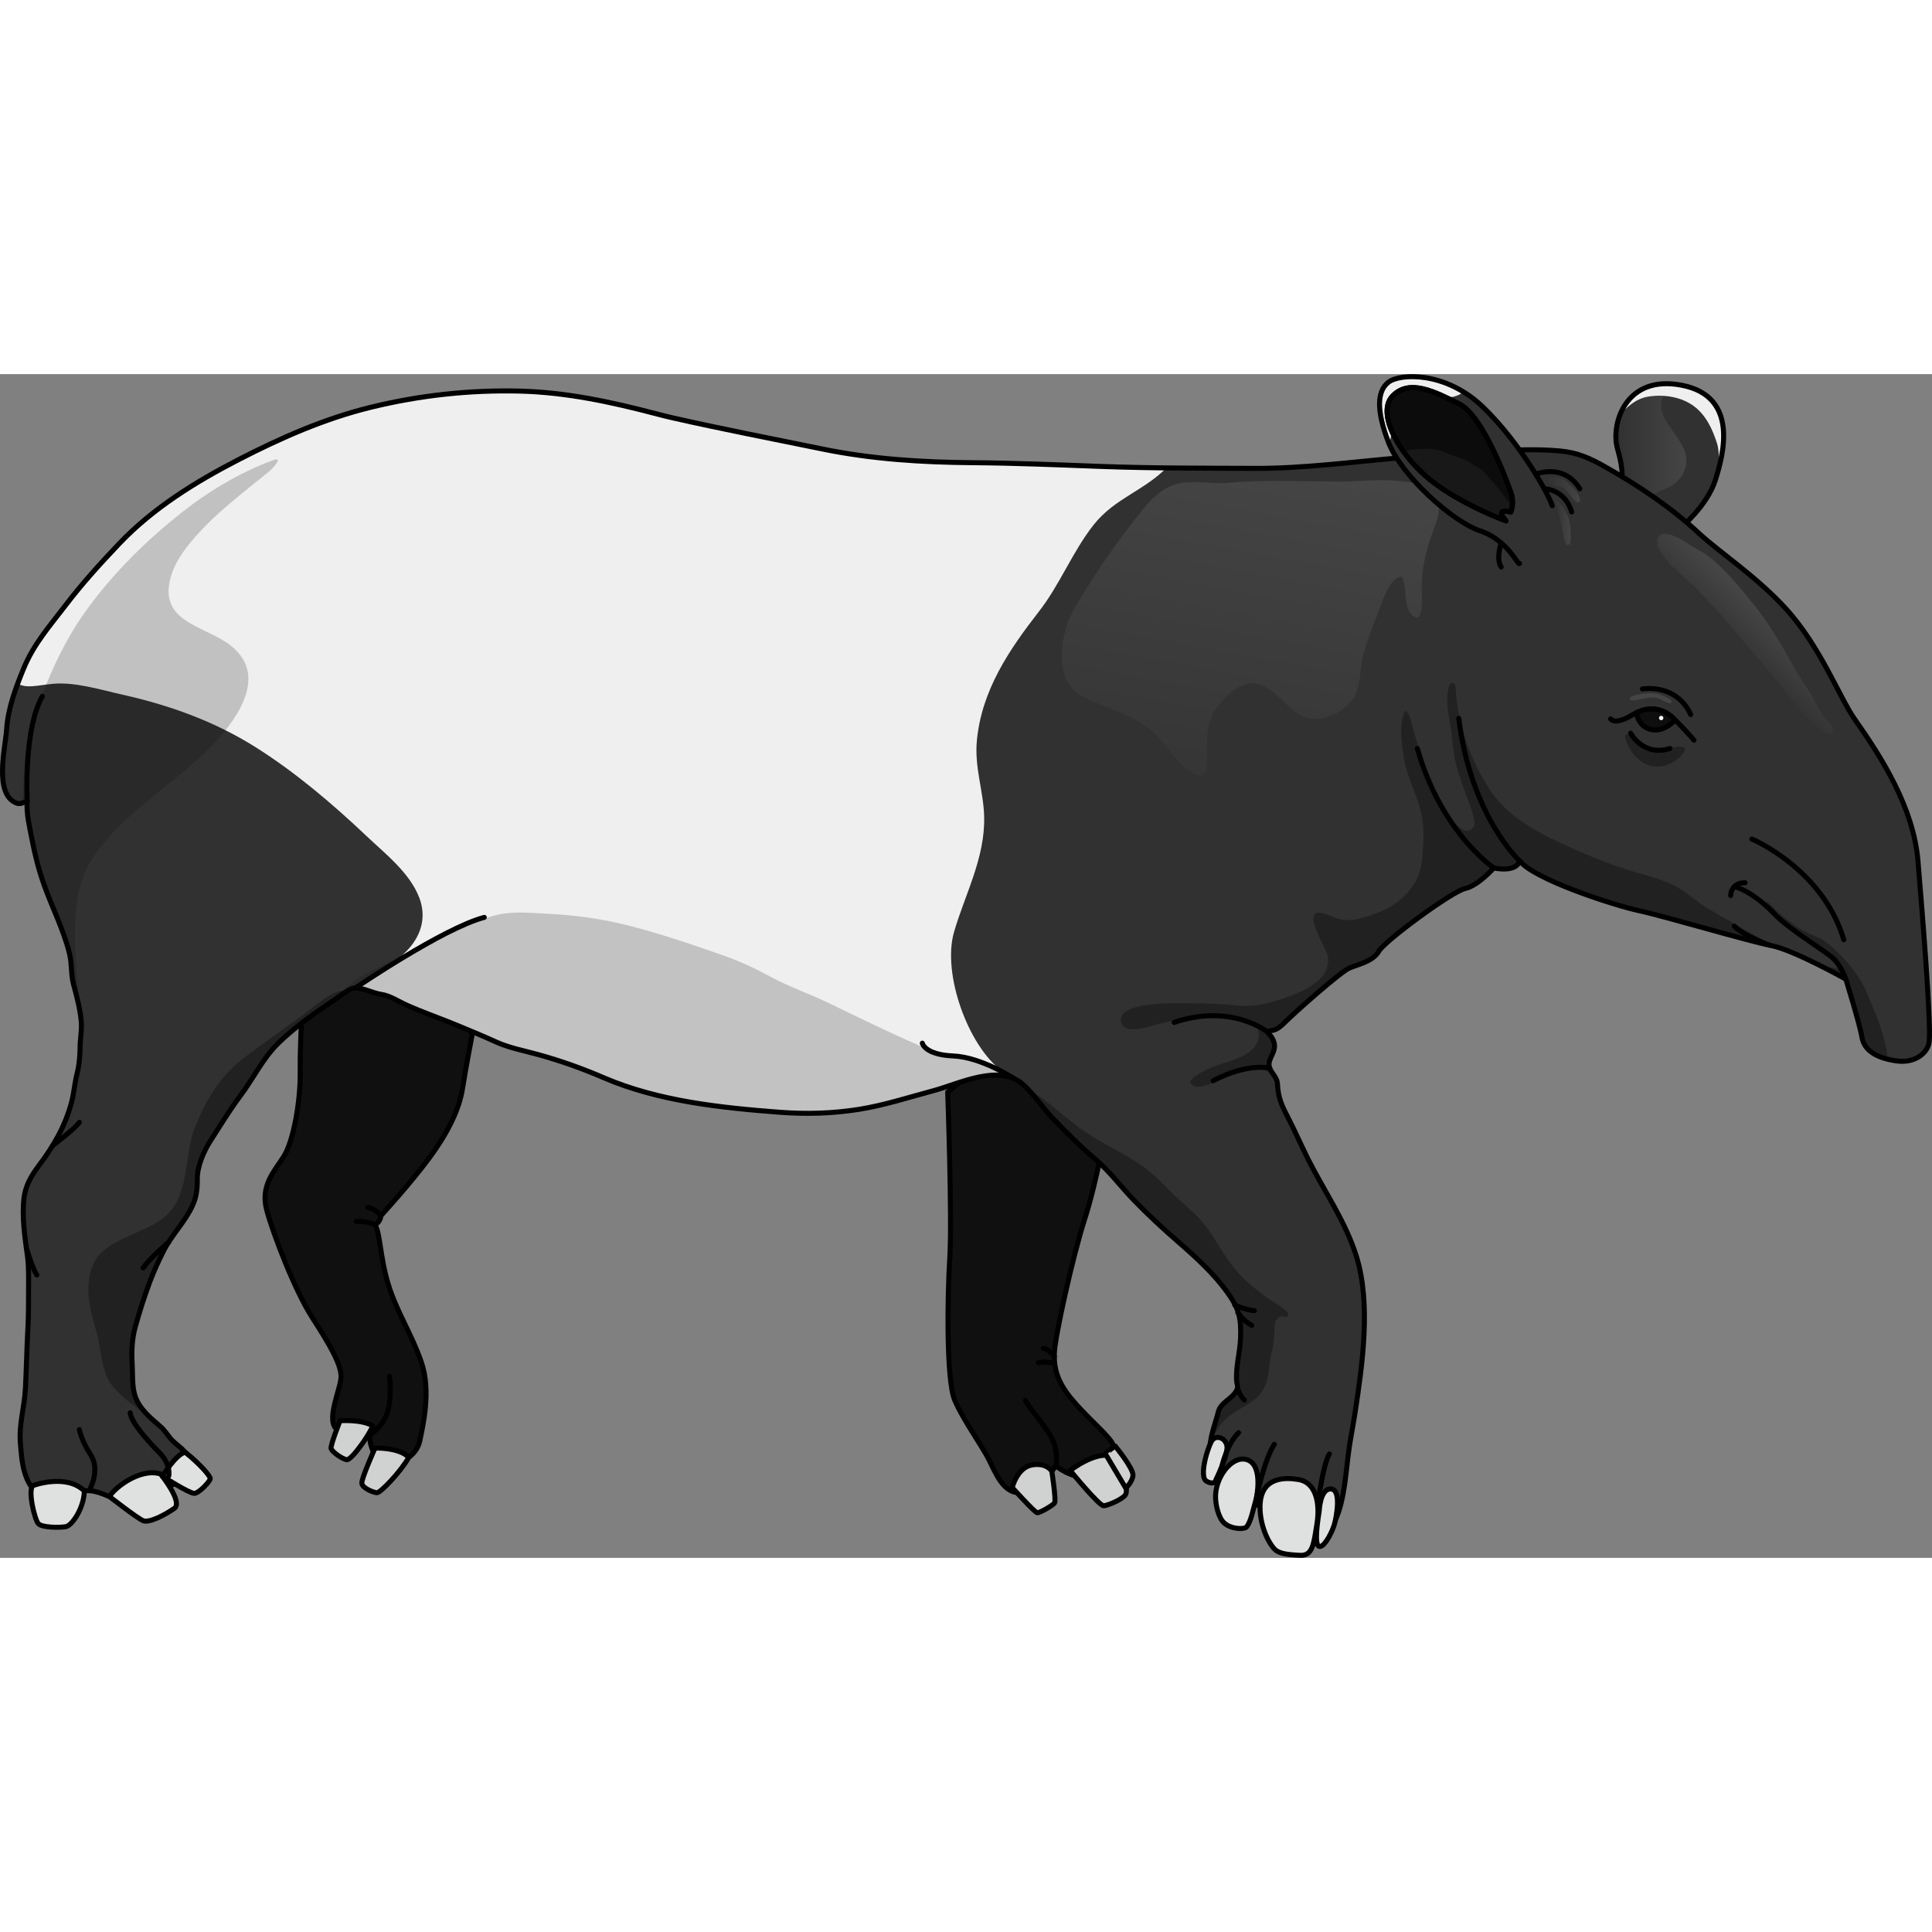 <?xml version="1.0" encoding="utf-8"?>
<!-- Created by: Science Figures, www.sciencefigures.org, Generator: Science Figures Editor -->
<!DOCTYPE svg PUBLIC "-//W3C//DTD SVG 1.1//EN" "http://www.w3.org/Graphics/SVG/1.1/DTD/svg11.dtd">
<svg version="1.1" id="Layer_1" xmlns="http://www.w3.org/2000/svg" xmlns:xlink="http://www.w3.org/1999/xlink" 
	 width="800px" height="800px" viewBox="0 0 385.002 235.891" enable-background="new 0 0 385.002 235.891"
	 xml:space="preserve">
<rect x="0" y="0" width="385.002" height="235.891" fill="#808080" stroke="none"/>
<g>
	<path fill="#313131" d="M323.151,21.134c0,0,0.548-1.533-0.827-6.283s1.5-14.875,12.875-12.625s8.25,13.816,6.625,18.908
		s-6.875,9.467-6.875,9.467"/>
	<linearGradient id="SVGID_1_" gradientUnits="userSpaceOnUse" x1="322.007" y1="13.39" x2="336.05" y2="13.39">
		<stop  offset="0" style="stop-color:#313131"/>
		<stop  offset="1" style="stop-color:#454545"/>
	</linearGradient>
	<path fill="url(#SVGID_1_)" d="M332.53,3.067c0.318-0.314,0.838-0.66,1.368-1.045c-10.289-1.25-12.896,8.265-11.574,12.828
		c1.375,4.75,0.827,6.283,0.827,6.283l4.656,3.736c1.409-1.088,3.439-1.62,4.996-2.466c2.06-1.12,3.36-3.181,3.238-5.573
		C335.8,12.077,327.709,7.821,332.53,3.067z"/>
	<path fill="#EFEFEF" d="M335.199,2.226c-6.985-1.382-10.761,1.904-12.319,5.745c0.588-0.63,1.218-1.199,1.712-1.612
		c1.233-1.033,2.559-1.718,4.149-1.931c2.981-0.399,6.302,0.12,8.755,1.911c2.449,1.788,3.768,4.634,4.67,7.47
		c0.396,1.24,0.29,2.688,0.613,3.93C344.109,12.076,344.468,4.059,335.199,2.226z"/>
	<path fill="none" stroke="#000000" stroke-linecap="round" stroke-linejoin="round" stroke-miterlimit="10" d="M323.151,21.134
		c0,0,0.548-1.533-0.827-6.283s1.5-14.875,12.875-12.625s8.25,13.816,6.625,18.908s-6.875,9.467-6.875,9.467"/>
	<path fill="#101010" d="M60.664,118.171c0,0-0.941,14.553-0.844,20.692c0.099,6.14-1.39,14.046-3.246,16.995
		s-4.753,5.824-3.417,10.756s5.644,16.1,9.102,21.447c3.458,5.349,5.735,9.288,5.706,11.733s-3.323,9.022-0.604,10.669
		c2.719,1.646,6.236,0.966,6.236,0.966s0.167,4.575,3.019,5.366c2.852,0.793,6.37-1.025,7.044-4.244
		c0.674-3.221,2.246-9.977,0.32-15.611c-1.927-5.636-4.919-10.037-6.603-15.547s-1.566-10.217-2.695-11.966
		c1.091-0.269,1.231-1.734,1.231-1.734s5.785-6.28,9.662-11.54c3.877-5.262,5.985-9.834,6.621-13.936
		c0.636-4.101,1.911-10.64,1.911-10.64S74.179,110.558,60.664,118.171z"/>
	<path fill="none" stroke="#000000" stroke-linecap="round" stroke-linejoin="round" stroke-miterlimit="10" d="M60.664,118.171
		c0,0-0.941,14.553-0.844,20.692c0.099,6.14-1.39,14.046-3.246,16.995s-4.753,5.824-3.417,10.756s5.644,16.1,9.102,21.447
		c3.458,5.349,5.735,9.288,5.706,11.733s-3.323,9.022-0.604,10.669c2.719,1.646,6.236,0.966,6.236,0.966s0.167,4.575,3.019,5.366
		c2.852,0.793,6.37-1.025,7.044-4.244c0.674-3.221,2.246-9.977,0.32-15.611c-1.927-5.636-4.919-10.037-6.603-15.547
		s-1.566-10.217-2.695-11.966c1.091-0.269,1.231-1.734,1.231-1.734s5.785-6.28,9.662-11.54c3.877-5.262,5.985-9.834,6.621-13.936
		c0.636-4.101,1.911-10.64,1.911-10.64S74.179,110.558,60.664,118.171z"/>
	<path fill="#D0D1D1" stroke="#000000" stroke-linecap="round" stroke-linejoin="round" stroke-miterlimit="10" d="M67.761,208.561
		c0,0,4.212-0.323,6.523,1.011c-0.687,1.858-4.247,6.845-5.158,6.755c-0.91-0.09-2.99-1.594-3.147-2.235
		C65.821,213.451,67.761,208.561,67.761,208.561z"/>
	<path fill="#D0D1D1" stroke="#000000" stroke-linecap="round" stroke-linejoin="round" stroke-miterlimit="10" d="M74.728,214.009
		c0,0,4.765-0.176,6.733,1.845c-1.611,2.905-5.647,7.059-6.315,7.058c-0.667,0-2.99-0.926-3.044-1.91
		C72.049,220.017,74.728,214.009,74.728,214.009z"/>
	<path fill="none" stroke="#000000" stroke-linecap="round" stroke-linejoin="round" stroke-miterlimit="10" d="M74.683,169.428
		c0,0-1.837-0.696-3.676-0.569"/>
	<path fill="none" stroke="#000000" stroke-linecap="round" stroke-linejoin="round" stroke-miterlimit="10" d="M75.914,167.694
		c0,0-1.008-1.332-2.591-1.64"/>
	<path fill="none" stroke="#000000" stroke-linecap="round" stroke-linejoin="round" stroke-miterlimit="10" d="M73.598,211.43
		c0,0,2.801-1.546,3.688-4.823s0.312-6.908,0.312-6.908"/>
	<path fill="#101010" d="M188.852,143.056c0,0,0.914,25.402,0.413,33.158c-0.502,7.756-0.679,24.306,0.978,28.229
		c1.657,3.924,5.46,9.129,6.826,11.873c1.365,2.744,2.928,6.891,6.389,6.568c3.462-0.322,6.961-5.325,6.961-5.325
		s2.984,2.536,6.338,2.221c3.354-0.315,6.115-4.947,4.796-6.933c-1.319-1.986-5.219-5.227-8.04-8.643
		c-2.822-3.418-3.531-6.094-3.399-9.257c0.131-3.163,3.613-19.044,6.079-26.703c2.465-7.659,4.207-18.212,4.207-18.212
		l-7.663-13.127l-14.97-1.035L188.852,143.056z"/>
	<path fill="none" stroke="#000000" stroke-linecap="round" stroke-linejoin="round" stroke-miterlimit="10" d="M188.852,143.056
		c0,0,0.914,25.402,0.413,33.158c-0.502,7.756-0.679,24.306,0.978,28.229c1.657,3.924,5.46,9.129,6.826,11.873
		c1.365,2.744,2.928,6.891,6.389,6.568c3.462-0.322,6.961-5.325,6.961-5.325s2.984,2.536,6.338,2.221
		c3.354-0.315,6.115-4.947,4.796-6.933c-1.319-1.986-5.219-5.227-8.04-8.643c-2.822-3.418-3.531-6.094-3.399-9.257
		c0.131-3.163,3.613-19.044,6.079-26.703c2.465-7.659,4.207-18.212,4.207-18.212l-7.663-13.127l-14.97-1.035L188.852,143.056z"/>
	<path fill="#D0D1D1" stroke="#000000" stroke-linecap="round" stroke-linejoin="round" stroke-miterlimit="10" d="M201.711,221.876
		c0,0,0.986-3.982,3.923-4.498c2.938-0.518,3.963,1.235,3.963,1.235s0.913,5.878,0.551,6.349s-2.962,2.01-3.475,1.93
		C206.16,226.811,201.711,221.876,201.711,221.876z"/>
	<path fill="#D0D1D1" stroke="#000000" stroke-linecap="round" stroke-linejoin="round" stroke-miterlimit="10" d="M213.263,218.476
		c0,0,4.851-3.84,8.33-2.9c2.313,2.916,3.339,6.829,2.668,7.767c-0.67,0.938-3.4,2.058-4.29,2.169S213.263,218.476,213.263,218.476z
		"/>
	<path fill="#D0D1D1" stroke="#000000" stroke-linecap="round" stroke-linejoin="round" stroke-miterlimit="10" d="M222.218,213.607
		c0,0,3.723,4.516,3.556,5.879c-0.166,1.363-1.435,2.506-1.435,2.506l-4.095-6.887C220.244,215.105,221.199,214.358,222.218,213.607
		z"/>
	<path fill="none" stroke="#000000" stroke-linecap="round" stroke-linejoin="round" stroke-miterlimit="10" d="M210.418,217.559
		c0,0,0.636-2.88-0.938-5.72s-4.632-6.045-5.13-7.312"/>
	<path fill="none" stroke="#000000" stroke-linecap="round" stroke-linejoin="round" stroke-miterlimit="10" d="M210.185,197.189
		c0,0-1.823-0.574-3.286-0.18"/>
	<path fill="none" stroke="#000000" stroke-linecap="round" stroke-linejoin="round" stroke-miterlimit="10" d="M210.099,195.793
		c0,0-1.161-1.618-2.192-1.63"/>
	<path fill="#313131" d="M338.62,31.77c3.894,3.625,11.369,8.525,17.23,14.941c6.953,7.611,10.713,17.738,13.739,22.039
		c5.577,7.926,11.744,17.76,12.624,28.328s2.636,32.045,2.228,35.957c-0.212,2.034-2.631,4.403-6.594,3.816
		s-6.368-2.091-6.809-4.732s-3.208-11.55-3.208-11.55s-10.367-5.824-14.917-6.705s-21.482-5.917-26.325-6.944
		s-21.135-6.312-23.776-9.98c-0.587,2.495-5.137,1.468-5.137,1.468s-3.086,3.523-5.728,4.11s-15.998,10.421-17.172,12.476
		s-4.108,2.607-5.87,3.359c-1.762,0.75-10.862,8.824-12.771,10.732c-0.665,0.665-1.465,1.44-2.406,1.664
		c-0.245,0.059-0.991,0.094-1.045,0.415c-0.025,0.153,0.455,0.599,0.54,0.711c0.448,0.595,0.728,1.217,0.76,1.966
		c0.062,1.434-1.309,2.715-1.071,4.038c0.24,1.339,1.58,2.062,1.656,3.598c0.133,2.659,0.814,4.188,2.017,6.501
		c1.452,2.795,2.691,5.693,4.109,8.509c3.238,6.429,7.463,12.414,9.609,19.335c2.919,9.411,1.215,21.4-0.255,31.039
		c-0.445,2.926-1.061,5.803-1.409,8.739c-0.387,3.261-0.666,6.64-1.496,9.822c-0.438,1.68-1.33,4.183-2.712,5.331
		c-1.566,1.303-4.497,1.117-6.327,0.695c-1.956-0.45-3.272-2.041-4.788-3.268c-1.822-1.475-3.09-3.471-4.321-5.435
		c-1.117-1.783-3.274-2.728-4.877-4.272c-1.623-1.565-3.142-2.411-2.974-4.947c0.149-2.242,1.085-4.514,1.612-6.648
		c0.512-2.074,2.819-2.611,3.699-4.426c0.363-0.752,0.028-1.063-0.026-1.867c-0.19-2.775,0.683-5.657,0.782-8.449
		c0.141-3.941-0.244-5.815-2.543-9.033c-2.771-3.878-6.318-7.094-9.895-10.203c-3.081-2.68-6.098-5.476-8.93-8.419
		c-2.542-2.642-4.642-5.521-7.413-7.886c-2.988-2.551-5.885-5.414-8.6-8.254c-2.011-2.104-3.745-4.753-5.84-6.686
		c-4.783-4.415-12.901-0.209-18.038,1.16c-4.904,1.308-9.748,2.895-14.772,3.695c-5.224,0.834-10.551,0.984-15.822,0.582
		c-11.709-0.896-24.167-2.199-35.034-6.875c-4.292-1.848-8.605-3.385-13.11-4.63c-2.777-0.769-5.767-1.317-8.379-2.512
		c-2.486-1.137-5.017-2.172-7.54-3.225c-3.42-1.427-6.924-2.612-10.305-4.134c-1.701-0.766-3.248-1.857-5.125-2.139
		c-1.612-0.242-3.408-1.272-5.045-1.258c-1.096,0.011-2.33,1.113-3.274,1.752c-4.192,2.83-8.693,5.871-12.285,9.454
		c-2.911,2.905-4.842,6.919-7.305,10.202c-2.179,2.905-4.081,6.037-6.042,9.092c-1.352,2.105-2.611,5.08-2.597,7.547
		c0.012,1.962-0.141,3.58-0.983,5.387c-1.528,3.278-4.129,5.787-5.73,8.955c-0.99,1.959-1.908,3.961-2.686,6.012
		c-1.13,2.982-2.104,6.053-2.958,9.125c-0.67,2.412-0.765,4.898-0.623,7.385c0.114,1.996-0.049,4.512,0.577,6.406
		c0.84,2.545,3.039,4.346,4.997,6.035c0.902,0.778,1.327,1.545,2.066,2.434c0.782,0.939,1.87,1.58,2.687,2.486
		c0.983,1.092,2.56,2.379,1.954,3.984c-0.541,1.435-2.19,1.823-3.453,2.402c-1.585,0.727-3.179,1.416-4.726,2.213
		c-2.37,1.224-3.952,2.041-6.644,1.235c-2.179-0.653-4.281-2.04-6.631-1.923c-0.912,0.045-1.312,0.65-2.098,0.972
		c-0.797,0.326-1.754,0.427-2.625,0.501c-4.146,0.352-6.361-1.213-7.531-5.125c-0.549-1.838-0.681-3.84-0.844-5.748
		c-0.325-3.787,0.808-7.221,1-10.969c0.205-4.002,0.277-8.017,0.493-12.006c0.14-2.559,0.126-5.141,0.132-7.719
		c0.005-2.199,0.076-4.508-0.223-6.687c-0.52-3.798-1.125-7.673-0.688-11.511c0.276-2.42,1.437-4.447,2.876-6.361
		c3.015-4.008,5.357-7.975,6.634-12.873c0.466-1.786,0.572-3.584,1.019-5.352c0.463-1.83,0.636-3.625,0.649-5.519
		c0.013-1.728,0.395-3.418,0.233-5.128c-0.232-2.465-0.854-4.887-1.515-7.266c-0.557-2.005-0.321-4.194-0.836-6.274
		c-1.162-4.7-3.393-9.022-5.022-13.572c-1.07-2.987-1.865-6.067-2.45-9.185C5.91,90.219,5.22,87.655,5.426,85.12
		c-0.723,0.148-1.263,0.677-2.1,0.369c-4.625-1.7-2.234-11.12-2.009-14.647c0.27-4.213,1.788-8.264,3.38-12.148
		c2.019-4.926,5.239-8.532,8.401-12.677c3.304-4.331,6.944-8.334,10.695-12.276c6.674-7.014,15.12-12.255,23.672-16.663
		c8.497-4.379,17.166-8.208,26.476-10.486c9.693-2.372,19.686-3.462,29.662-3.212c9.271,0.232,18.202,2.173,27.158,4.52
		c1.098,0.288,2.198,0.567,3.305,0.817c9.908,2.239,19.882,4.173,29.834,6.207c9.946,2.032,19.793,2.642,29.941,2.724
		c8.439,0.068,16.808,0.418,25.235,0.734c10.296,0.386,20.619,0.349,30.921,0.397c9.726,0.045,19.688-1.317,29.411-2.141
		c3.633-0.308,7.331-0.295,10.943-0.687c2.271-0.246,4.531-0.536,6.816-0.634c4.538-0.196,9.097-0.428,13.63-0.012
		c3.549,0.326,5.924,1.391,9.007,3.126C326.477,22.183,333.008,26.544,338.62,31.77z"/>
	<linearGradient id="SVGID_2_" gradientUnits="userSpaceOnUse" x1="238.81" y1="97.607" x2="253.461" y2="17.748">
		<stop  offset="0" style="stop-color:#313131"/>
		<stop  offset="1" style="stop-color:#454545"/>
	</linearGradient>
	<path fill="url(#SVGID_2_)" d="M244.839,21.66c-3.338,0.315-7.393-0.672-10.525,0.284c-2.809,0.857-4.836,2.865-6.628,5.097
		c-5.082,6.329-9.398,12.5-13.505,19.48c-2.87,4.877-4.622,14.677,1.648,17.781c4.112,2.036,8.388,3.048,12.259,5.707
		c3.62,2.486,5.275,6.264,8.575,8.845c2.759,2.157,3.854,1.228,3.879-2.042c0.028-3.636-0.384-7.131,1.839-10.218
		c1.83-2.543,4.985-5.695,8.416-4.801c4.148,1.082,5.931,5.97,10.157,6.771c3.424,0.649,8.009-1.763,9.297-5.035
		c0.933-2.368,0.816-5.467,1.521-7.975c0.691-2.464,1.595-4.865,2.561-7.234c0.755-1.853,2.476-8.025,5.029-7.965
		c1.131,2.1,0.198,5.813,1.946,7.567c2.473,2.48,2.014-3.585,2.011-5.305c-0.009-3.661,0.712-6.882,1.9-10.324
		c0.628-1.819,1.577-3.887,1.567-5.805c-0.036-7.153-14.754-5.073-19.372-5.069C259.942,21.424,252.259,20.96,244.839,21.66z"/>
	<path fill="#212121" d="M60.509,127.625c-3.918,2.774-7.797,5.55-11.632,8.432c-4.963,3.729-7.627,8.149-9.945,13.822
		c-2.489,6.09-0.856,14.036-6.507,18.382c-4.188,3.221-11.855,4.164-13.958,9.336c-1.694,4.166-0.563,8.857,0.677,12.968
		c0.931,3.088,0.979,7.368,2.573,10.086c1.37,2.335,5.082,5.167,7.668,6.724c-1.065-1.084-1.99-2.288-2.469-3.738
		c-0.626-1.895-0.463-4.41-0.577-6.406c-0.142-2.486-0.047-4.973,0.623-7.385c0.854-3.072,1.828-6.143,2.958-9.125
		c0.777-2.051,1.695-4.053,2.686-6.012c1.602-3.168,4.202-5.677,5.73-8.955c0.843-1.807,0.995-3.425,0.983-5.387
		c-0.015-2.467,1.245-5.441,2.597-7.547c1.961-3.055,3.863-6.187,6.042-9.092c2.463-3.283,4.394-7.297,7.305-10.202
		c3.592-3.583,8.093-6.624,12.285-9.454c0.409-0.276,0.873-0.637,1.356-0.961C67.146,121.849,61.795,126.714,60.509,127.625z"/>
	<path fill="#212121" d="M335.383,75.57c-1.516,2.012-4.078,3.077-6.565,2.459c-2.298-0.571-4.39-3.21-4.92-5.444
		c-0.236-0.996,0.373-0.946,1.076-0.593c0.767,0.386,0.862,1.035,1.484,1.541c1.982,1.613,4.299,1.105,6.588,0.865
		C334.08,74.29,336.811,73.675,335.383,75.57z"/>
	<g>
		<path fill="#212121" d="M372.723,124.943c-0.62-1.514-1.118-2.822-2.02-4.225c-0.942-1.47-1.987-2.878-3.18-4.155
			c-1.737-1.862-3.774-3.877-6.197-4.743c-1.338-0.479-2.49-1.148-3.647-1.978c-1.125-0.806-2.222-1.604-3.267-2.509
			c-0.666-0.578-1.719-2.093-2.577-2.194c-0.022,0.122-0.006,0.245-0.014,0.371c-0.102,1.581,2.75,3.233,3.746,4.03
			c1.547,1.236,3.014,2.404,4.774,3.327c1.28,0.671,2.367,1.102,3.445,2.102c0.904,0.839,1.767,1.747,2.595,2.66
			c0.684,0.753,0.549,0.987-0.425,0.813c-1.428-0.256-2.862-0.396-4.198-1.054c3.303,1.625,6.072,3.179,6.072,3.179
			s2.768,8.908,3.208,11.55c0.374,2.243,2.177,3.658,5.135,4.396C375.895,132.46,373.978,128.007,372.723,124.943z"/>
		<path fill="#212121" d="M352.914,113.863c0.202,0.039,0.419,0.091,0.643,0.148c-4.261-2.399-8.481-4.799-12.725-7.219
			c-2.433-1.387-4.443-3.387-6.908-4.719c-3.02-1.631-6.442-2.292-9.685-3.332c-3.53-1.132-6.982-2.497-10.368-4.004
			c-5.092-2.267-10.33-4.669-14.325-8.661c-1.034-1.033-1.967-2.189-2.76-3.417c-3.06-4.748-5.299-10.247-6.244-15.819
			c-0.168-0.99-0.298-1.986-0.386-2.986c-0.05-0.567,0.075-1.861-0.442-2.228c-0.7-0.497-1.033,0.702-1.117,1.155
			c-0.459,2.467,0.043,4.943,0.453,7.38c0.313,1.864,0.418,3.749,0.713,5.614c0.635,4.022,2.438,7.707,3.63,11.57
			c0.343,1.11,0.962,2.827-0.429,3.497c-1.519,0.732-3.488-1.716-4.256-2.708c-1.169-1.509-1.963-3.224-2.646-4.994
			c-0.688-1.779-1.583-3.477-2.207-5.279c-0.858-2.478-1.648-4.979-2.368-7.5c-0.217-0.762-0.53-3.06-1.485-3.259
			c-1.268,2.499-0.697,6.375-0.311,9.005c0.603,4.094,2.695,7.592,3.572,11.576c0.546,2.484,0.445,5.085,0.259,7.605
			c-0.171,2.314-0.53,4.575-1.87,6.534c-2.11,3.085-4.729,4.771-8.353,5.956c-1.958,0.64-3.669,1.25-5.745,0.944
			c-1.446-0.214-2.475-0.888-3.838-1.261c-4.728-1.293,0.464,6.763,0.825,8.285c1.054,4.438-4.126,6.955-7.443,8.178
			c-3.452,1.271-6.865,2.273-10.553,1.898c-3.177-0.322-6.222-0.457-9.438-0.457c-2.086,0-14.656-0.458-13.716,3.662
			c0.598,2.617,4.844,1.191,6.498,0.738c2.881-0.787,5.78-1.334,8.744-1.581c3.24-0.27,7.07-0.286,10.14,0.708
			c2.654,0.861,2.712,3.921,0.68,5.772c-2.365,2.154-6.468,2.552-9.28,4.092c-0.95,0.521-4.408,2.106-2.255,3.104
			c1.452,0.674,4.34-0.981,5.671-1.44c2.617-0.901,7.322-3.515,9.702-0.817c0.758,0.858,1.109,2.15,1.442,3.424
			c-0.077-0.482-0.136-0.988-0.164-1.554c-0.076-1.536-1.416-2.259-1.656-3.598c-0.237-1.323,1.133-2.604,1.071-4.038
			c-0.032-0.749-0.312-1.371-0.76-1.966c-0.085-0.112-0.565-0.558-0.54-0.711c0.054-0.321,0.8-0.356,1.045-0.415
			c0.941-0.224,1.741-0.999,2.406-1.664c1.908-1.908,11.009-9.982,12.771-10.732c1.762-0.751,4.696-1.304,5.87-3.359
			s14.53-11.888,17.172-12.476s5.728-4.11,5.728-4.11s4.55,1.027,5.137-1.468c2.642,3.669,18.934,8.953,23.776,9.98
			S348.364,112.983,352.914,113.863z"/>
	</g>
	<path fill="#212121" d="M252.242,183.876c-1.813-1.423-3.676-2.813-5.25-4.518c-2.454-2.654-4.186-5.941-6.202-8.893
		c-1.62-2.372-3.813-4.095-5.887-6.018c-2.342-2.172-4.385-4.579-6.994-6.459c-4.146-2.986-8.921-4.877-13.015-7.96
		c-2.325-1.751-4.516-3.631-6.8-5.435c-1.103-0.869-5.166-3.261-5.003-4.478l0.027,0.853c0.301,0.202,0.595,0.425,0.874,0.684
		c2.095,1.933,3.829,4.582,5.84,6.686c2.715,2.84,5.611,5.703,8.6,8.254c2.771,2.365,4.871,5.244,7.413,7.886
		c2.832,2.943,5.849,5.739,8.93,8.419c3.576,3.109,7.123,6.325,9.895,10.203c2.299,3.218,2.684,5.092,2.543,9.033
		c-0.1,2.792-0.973,5.674-0.782,8.449c0.055,0.805,0.39,1.115,0.026,1.867c-0.88,1.814-3.188,2.352-3.699,4.426
		c-0.46,1.863-1.231,3.83-1.52,5.792c0.75-1.216,1.405-2.527,1.912-3.208c2.044-2.743,5.305-3.52,7.585-5.813
		c2.413-2.424,1.9-5.614,2.678-8.746c0.431-1.738,0.504-2.881,0.577-4.663c0.046-1.101,0.04-1.694,0.972-2.345
		c0.564-0.395,1.668,0.572,1.762-0.574C256.783,186.591,252.842,184.346,252.242,183.876z"/>
	<path fill="#EFEFEF" d="M225.334,23.924c2.428-1.526,4.898-3.016,7.127-5.247c-4.464-0.05-8.927-0.129-13.384-0.296
		c-8.428-0.316-16.796-0.666-25.235-0.734c-10.148-0.082-19.995-0.692-29.941-2.724c-9.952-2.033-19.926-3.968-29.834-6.207
		c-1.106-0.25-2.207-0.529-3.305-0.817c-8.956-2.347-17.888-4.288-27.158-4.52c-9.977-0.25-19.969,0.841-29.662,3.212
		c-9.31,2.278-17.979,6.107-26.476,10.486c-8.552,4.407-16.998,9.649-23.672,16.663c-3.751,3.942-7.392,7.945-10.695,12.276
		c-3.162,4.145-6.383,7.751-8.401,12.677c-0.403,0.985-0.802,1.98-1.177,2.986c1.867,1.021,3.935,0.316,7.069,0.029
		c4.354-0.399,9.485,1.199,13.813,2.166c9.408,2.103,18.356,5.316,26.545,10.476c7.842,4.942,15.237,11.204,21.998,17.611
		c3.839,3.637,8.722,7.402,10.619,12.402c1.542,4.062,0.241,7.886-2.777,10.837c-1.469,1.436-3.205,2.566-4.83,3.793
		c-1.448,1.095-4.055,1.466-4.845,3.308c0.987,0.386,2.001,0.369,2.953,0.779c0.964,0.414,1.979,0.46,2.968,0.777
		c1.393,0.445,2.632,1.26,3.959,1.857c3.381,1.521,6.885,2.707,10.305,4.134c2.523,1.053,5.054,2.088,7.54,3.225
		c2.612,1.194,5.602,1.743,8.379,2.512c4.505,1.245,8.818,2.782,13.11,4.63c10.867,4.676,23.325,5.979,35.034,6.875
		c5.271,0.402,10.599,0.252,15.822-0.582c5.024-0.801,9.868-2.388,14.772-3.695c4.314-1.15,10.725-4.281,15.503-2.646
		c-0.634-0.472-1.281-0.924-1.887-1.379c-6.672-5.01-11.829-19.302-9.465-27.571c2.113-7.396,6.254-14.8,6.012-23.125
		c-0.148-5.124-1.967-9.754-1.444-15.124c0.972-9.993,6.378-17.982,12.374-25.683c4.172-5.36,6.651-11.842,10.827-17.178
		C220.06,27.318,222.671,25.599,225.334,23.924z"/>
	<path opacity="0.2" fill="#0E0E0E" d="M54.281,17.194c-6.533,2.463-12.589,6.054-18.063,10.373
		c-6.959,5.49-13.553,11.983-18.776,19.157c-1.489,2.046-2.861,4.18-4.083,6.397c-4.486,8.144-7.7,17.243-8.553,26.534
		c-0.174,1.895-0.279,3.837-0.311,5.792c0.303-0.111,0.598-0.259,0.931-0.327c-0.206,2.535,0.484,5.099,0.946,7.563
		c0.585,3.117,1.38,6.197,2.45,9.185c1.63,4.55,3.86,8.873,5.022,13.572c0.515,2.08,0.279,4.269,0.836,6.274
		c0.377,1.359,0.732,2.734,1.02,4.121c-0.313-8.681-2.496-20.776,2.27-28.598c6.258-10.268,18.042-15.949,25.783-24.851
		c5.201-5.979,9.322-13.895,0.993-19.156c-4.751-3-12.018-4.199-11.064-11.147c0.468-3.414,2.382-6.275,4.546-8.855
		c4.534-5.406,9.95-9.37,15.351-13.805C54.319,18.814,56.743,16.266,54.281,17.194z"/>
	<path fill="none" stroke="#000000" stroke-linecap="round" stroke-linejoin="round" stroke-miterlimit="10" d="M338.62,31.77
		c3.894,3.625,11.369,8.525,17.23,14.941c6.953,7.611,10.713,17.738,13.739,22.039c5.577,7.926,11.744,17.76,12.624,28.328
		s2.636,32.045,2.228,35.957c-0.212,2.034-2.631,4.403-6.594,3.816s-6.368-2.091-6.809-4.732s-3.208-11.55-3.208-11.55
		s-10.367-5.824-14.917-6.705s-21.482-5.917-26.325-6.944s-21.135-6.312-23.776-9.98c-0.587,2.495-5.137,1.468-5.137,1.468
		s-3.086,3.523-5.728,4.11s-15.998,10.421-17.172,12.476s-4.108,2.607-5.87,3.359c-1.762,0.75-10.862,8.824-12.771,10.732
		c-0.665,0.665-1.465,1.44-2.406,1.664c-0.245,0.059-0.991,0.094-1.045,0.415c-0.025,0.153,0.455,0.599,0.54,0.711
		c0.448,0.595,0.728,1.217,0.76,1.966c0.062,1.434-1.309,2.715-1.071,4.038c0.24,1.339,1.58,2.062,1.656,3.598
		c0.133,2.659,0.814,4.188,2.017,6.501c1.452,2.795,2.691,5.693,4.109,8.509c3.238,6.429,7.463,12.414,9.609,19.335
		c2.919,9.411,1.215,21.4-0.255,31.039c-0.445,2.926-1.061,5.803-1.409,8.739c-0.387,3.261-0.666,6.64-1.496,9.822
		c-0.438,1.68-1.33,4.183-2.712,5.331c-1.566,1.303-4.497,1.117-6.327,0.695c-1.956-0.45-3.272-2.041-4.788-3.268
		c-1.822-1.475-3.09-3.471-4.321-5.435c-1.117-1.783-3.274-2.728-4.877-4.272c-1.623-1.565-3.142-2.411-2.974-4.947
		c0.149-2.242,1.085-4.514,1.612-6.648c0.512-2.074,2.819-2.611,3.699-4.426c0.363-0.752,0.028-1.063-0.026-1.867
		c-0.19-2.775,0.683-5.657,0.782-8.449c0.141-3.941-0.244-5.815-2.543-9.033c-2.771-3.878-6.318-7.094-9.895-10.203
		c-3.081-2.68-6.098-5.476-8.93-8.419c-2.542-2.642-4.642-5.521-7.413-7.886c-2.988-2.551-5.885-5.414-8.6-8.254
		c-2.011-2.104-3.745-4.753-5.84-6.686c-4.783-4.415-12.901-0.209-18.038,1.16c-4.904,1.308-9.748,2.895-14.772,3.695
		c-5.224,0.834-10.551,0.984-15.822,0.582c-11.709-0.896-24.167-2.199-35.034-6.875c-4.292-1.848-8.605-3.385-13.11-4.63
		c-2.777-0.769-5.767-1.317-8.379-2.512c-2.486-1.137-5.017-2.172-7.54-3.225c-3.42-1.427-6.924-2.612-10.305-4.134
		c-1.701-0.766-3.248-1.857-5.125-2.139c-1.612-0.242-3.408-1.272-5.045-1.258c-1.096,0.011-2.33,1.113-3.274,1.752
		c-4.192,2.83-8.693,5.871-12.285,9.454c-2.911,2.905-4.842,6.919-7.305,10.202c-2.179,2.905-4.081,6.037-6.042,9.092
		c-1.352,2.105-2.611,5.08-2.597,7.547c0.012,1.962-0.141,3.58-0.983,5.387c-1.528,3.278-4.129,5.787-5.73,8.955
		c-0.99,1.959-1.908,3.961-2.686,6.012c-1.13,2.982-2.104,6.053-2.958,9.125c-0.67,2.412-0.765,4.898-0.623,7.385
		c0.114,1.996-0.049,4.512,0.577,6.406c0.84,2.545,3.039,4.346,4.997,6.035c0.902,0.778,1.327,1.545,2.066,2.434
		c0.782,0.939,1.87,1.58,2.687,2.486c0.983,1.092,2.56,2.379,1.954,3.984c-0.541,1.435-2.19,1.823-3.453,2.402
		c-1.585,0.727-3.179,1.416-4.726,2.213c-2.37,1.224-3.952,2.041-6.644,1.235c-2.179-0.653-4.281-2.04-6.631-1.923
		c-0.912,0.045-1.312,0.65-2.098,0.972c-0.797,0.326-1.754,0.427-2.625,0.501c-4.146,0.352-6.361-1.213-7.531-5.125
		c-0.549-1.838-0.681-3.84-0.844-5.748c-0.325-3.787,0.808-7.221,1-10.969c0.205-4.002,0.277-8.017,0.493-12.006
		c0.14-2.559,0.126-5.141,0.132-7.719c0.005-2.199,0.076-4.508-0.223-6.687c-0.52-3.798-1.125-7.673-0.688-11.511
		c0.276-2.42,1.437-4.447,2.876-6.361c3.015-4.008,5.357-7.975,6.634-12.873c0.466-1.786,0.572-3.584,1.019-5.352
		c0.463-1.83,0.636-3.625,0.649-5.519c0.013-1.728,0.395-3.418,0.233-5.128c-0.232-2.465-0.854-4.887-1.515-7.266
		c-0.557-2.005-0.321-4.194-0.836-6.274c-1.162-4.7-3.393-9.022-5.022-13.572c-1.07-2.987-1.865-6.067-2.45-9.185
		C5.91,90.219,5.22,87.655,5.426,85.12c-0.723,0.148-1.263,0.677-2.1,0.369c-4.625-1.7-2.234-11.12-2.009-14.647
		c0.27-4.213,1.788-8.264,3.38-12.148c2.019-4.926,5.239-8.532,8.401-12.677c3.304-4.331,6.944-8.334,10.695-12.276
		c6.674-7.014,15.12-12.255,23.672-16.663c8.497-4.379,17.166-8.208,26.476-10.486c9.693-2.372,19.686-3.462,29.662-3.212
		c9.271,0.232,18.202,2.173,27.158,4.52c1.098,0.288,2.198,0.567,3.305,0.817c9.908,2.239,19.882,4.173,29.834,6.207
		c9.946,2.032,19.793,2.642,29.941,2.724c8.439,0.068,16.808,0.418,25.235,0.734c10.296,0.386,20.619,0.349,30.921,0.397
		c9.726,0.045,19.688-1.317,29.411-2.141c3.633-0.308,7.331-0.295,10.943-0.687c2.271-0.246,4.531-0.536,6.816-0.634
		c4.538-0.196,9.097-0.428,13.63-0.012c3.549,0.326,5.924,1.391,9.007,3.126C326.477,22.183,333.008,26.544,338.62,31.77z"/>
	<path fill="none" stroke="#000000" stroke-linecap="round" stroke-linejoin="round" stroke-miterlimit="10" d="M337.571,72.943
		c0,0-2.587-3.019-4.313-4.528s-4.385-2.659-7.979-0.503s-4.313,0.791-4.313,0.791"/>
	<path fill="none" stroke="#000000" stroke-linecap="round" stroke-linejoin="round" stroke-miterlimit="10" d="M327.293,62.737
		c0,0,6.684-1.222,9.631,5.103"/>
	<path fill="none" stroke="#000000" stroke-linecap="round" stroke-linejoin="round" stroke-miterlimit="10" d="M303.048,97.227
		c0,0-9.854-8.751-12.354-28.626"/>
	<path fill="none" stroke="#000000" stroke-linecap="round" stroke-linejoin="round" stroke-miterlimit="10" d="M297.676,98.406
		c0,0-10.481-7.056-15.231-23.806"/>
	<path fill="none" stroke="#000000" stroke-linecap="round" stroke-linejoin="round" stroke-miterlimit="10" d="M367.831,120.568
		c0,0-0.866-2.498-2.377-4.009c-1.511-1.51-8.803-5.782-11.823-8.958s-6.249-5.104-8.021-5.469"/>
	<path fill="none" stroke="#000000" stroke-linecap="round" stroke-linejoin="round" stroke-miterlimit="10" d="M344.881,103.903
		c0,0-0.001-2.552,2.864-2.552"/>
	<path fill="none" stroke="#000000" stroke-linecap="round" stroke-linejoin="round" stroke-miterlimit="10" d="M352.61,113.802
		c0,0-5.384-1.997-7-3.792"/>
	<path fill="none" stroke="#000000" stroke-linecap="round" stroke-linejoin="round" stroke-miterlimit="10" d="M349.11,92.646
		c0.162,0.053,14.147,6.017,18.317,20.056"/>
	<path fill="#0E0E0E" stroke="#000000" stroke-linecap="round" stroke-linejoin="round" stroke-miterlimit="10" d="M326.091,67.474
		c0,0,0.306,2.762,2.939,3.354s4.781-1.906,4.781-1.906S330.894,65.195,326.091,67.474z"/>
	<path fill="none" stroke="#000000" stroke-linecap="round" stroke-linejoin="round" stroke-miterlimit="10" d="M324.945,71.559
		c0,0,2.458,4.708,7.833,3.042"/>
	<path fill="none" stroke="#000000" stroke-linecap="round" stroke-linejoin="round" stroke-miterlimit="10" d="M252.685,131.163
		c0,0-7.245-5.886-18.703-1.974"/>
	<path fill="none" stroke="#000000" stroke-linecap="round" stroke-linejoin="round" stroke-miterlimit="10" d="M253.032,138.298
		c0,0-4.344-1.123-11.284,2.514"/>
	<path fill="#DFE0E0" stroke="#000000" stroke-linecap="round" stroke-linejoin="round" stroke-miterlimit="10" d="M258.855,235.373
		c-1.078-0.1-3.859-0.066-4.935-1.288c-1.587-1.802-2.993-5.431-2.81-8.871c0.302-5.636,5.251-5.353,7.707-4.923
		c3.456,0.605,4.274,4.774,3.614,8.854S261.607,235.628,258.855,235.373z"/>
	<path fill="#DFE0E0" stroke="#000000" stroke-linecap="round" stroke-linejoin="round" stroke-miterlimit="10" d="M262.886,226.581
		c0,0,0.159-4.511,2.326-4.417s1.092,5.555,0.736,6.92c-0.354,1.364-1.807,4.384-2.868,4.542
		C262.018,233.784,262.248,230.548,262.886,226.581z"/>
	<path fill="#DFE0E0" stroke="#000000" stroke-linecap="round" stroke-linejoin="round" stroke-miterlimit="10" d="M250.378,223.939
		c0,0,1.32-6.107-1.542-7.475c-2.862-1.365-6.343,2.735-6.593,6.771c-0.114,1.828,0.531,4.701,1.75,5.744
		c1.471,1.26,3.98,1.24,4.391,0.773C249.282,228.73,249.712,226.244,250.378,223.939z"/>
	<path fill="#DFE0E0" stroke="#000000" stroke-linecap="round" stroke-linejoin="round" stroke-miterlimit="10" d="M242.301,220.332
		c0,0,2.582-5.234,2.178-6.857c-0.405-1.623-2.09-2.031-2.873-1.078c-0.784,0.951-2.835,7.358-1.146,8.244
		C242.147,221.525,242.301,220.332,242.301,220.332z"/>
	<path fill="#DFE0E0" stroke="#000000" stroke-linecap="round" stroke-linejoin="round" stroke-miterlimit="10" d="M6.594,221.475
		c0,0,6.577-2.454,10.215,1.081c-0.086,3.462-2.47,6.889-3.661,7.111c-1.191,0.224-4.768,0.224-5.512-0.596
		S5.477,222.294,6.594,221.475z"/>
	<path fill="#DFE0E0" stroke="#000000" stroke-linecap="round" stroke-linejoin="round" stroke-miterlimit="10" d="M21.848,223.701
		c0.461-1.258,5.755-5.836,10.144-4.535c0,0,4.542,5.586,2.755,6.853s-5.035,2.979-6.241,2.458S21.848,223.701,21.848,223.701z"/>
	<path fill="#DFE0E0" stroke="#000000" stroke-linecap="round" stroke-linejoin="round" stroke-miterlimit="10" d="M32.359,219.638
		c0,0,2.683-4.417,4.546-4.791c2.831,2.233,5.065,4.766,4.991,5.287s-2.233,2.904-3.202,2.904S32.359,219.638,32.359,219.638z"/>
	<path fill="none" stroke="#000000" stroke-linecap="round" stroke-linejoin="round" stroke-miterlimit="10" d="M70.822,122.32
		c0,0,17.472-11.895,25.685-14.063"/>
	<path fill="none" stroke="#000000" stroke-linecap="round" stroke-linejoin="round" stroke-miterlimit="10" d="M246.642,202.134
		c0,0,0.242,1.254,1.329,2.27"/>
	<path fill="none" stroke="#000000" stroke-linecap="round" stroke-linejoin="round" stroke-miterlimit="10" d="M246.668,187
		c0,0,1.022,1.63,2.778,2.551"/>
	<path fill="none" stroke="#000000" stroke-linecap="round" stroke-linejoin="round" stroke-miterlimit="10" d="M246.069,185.533
		c0,0,2.317,0.984,3.888,1.093"/>
	<path fill="none" stroke="#000000" stroke-linecap="round" stroke-linejoin="round" stroke-miterlimit="10" d="M33.619,172.963
		c0,0-3.554,3.013-5.114,5.138"/>
	<path fill="none" stroke="#000000" stroke-linecap="round" stroke-linejoin="round" stroke-miterlimit="10" d="M10.491,153.726
		c0,0,4.203-3.125,5.328-4.625"/>
	<path fill="none" stroke="#000000" stroke-linecap="round" stroke-linejoin="round" stroke-miterlimit="10" d="M5.241,174.047
		c0,0,1.212,4.212,2.104,5.46"/>
	<path fill="none" stroke="#000000" stroke-linecap="round" stroke-linejoin="round" stroke-miterlimit="10" d="M18.069,221.851
		c0,0,1.875-3.625,0-6.5s-2.25-5-2.25-5"/>
	<path fill="none" stroke="#000000" stroke-linecap="round" stroke-linejoin="round" stroke-miterlimit="10" d="M33.619,219.601
		c0,0,0.575-2.256-1.925-4.754c-2.5-2.496-5.625-6.121-5.75-7.871"/>
	<path fill="none" stroke="#000000" stroke-linecap="round" stroke-linejoin="round" stroke-miterlimit="10" d="M250.378,223.939
		c0,0,1.476-7.438,3.57-10.686"/>
	<path fill="none" stroke="#000000" stroke-linecap="round" stroke-linejoin="round" stroke-miterlimit="10" d="M262.611,225.816
		c-0.072-0.741,1.138-8.914,2.311-10.632"/>
	<path fill="none" stroke="#000000" stroke-linecap="round" stroke-linejoin="round" stroke-miterlimit="10" d="M243.507,217.596
		c0,0,0.951-4.315,3.311-6.643"/>
	<path fill="#313131" d="M302.819,37.726c-0.25,0.625-2.25-4.625-7.875-6.5s-15.75-11.125-18.25-17.625s-2.25-10.25,0-12
		s11.375-2.25,18.875,5s13.125,17.5,13.75,19.625"/>
	<path fill="#EFEFEF" d="M291.612,3.538c-6.47-3.964-13.054-3.388-14.918-1.938c-2.25,1.75-2.5,5.5,0,12
		c0.011,0.029,0.028,0.06,0.039,0.088c0.152-0.22,0.274-0.493,0.361-0.822c0.398-1.515-0.015-3.135,0.521-4.642
		c0.516-1.451,1.405-2.235,2.854-2.708c1.631-0.532,3.405-0.526,5.089-0.666C287.558,4.687,289.989,4.948,291.612,3.538z"/>
	<path fill="none" stroke="#000000" stroke-linecap="round" stroke-linejoin="round" stroke-miterlimit="10" d="M302.819,37.726
		c-0.25,0.625-2.25-4.625-7.875-6.5s-15.75-11.125-18.25-17.625s-2.25-10.25,0-12s11.375-2.25,18.875,5s13.125,17.5,13.75,19.625"/>
	<path fill="none" stroke="#000000" stroke-linecap="round" stroke-linejoin="round" stroke-miterlimit="10" d="M307.725,22.844
		c0,0,4.095,0,5.47,4.631"/>
	<path fill="none" stroke="#000000" stroke-linecap="round" stroke-linejoin="round" stroke-miterlimit="10" d="M306.039,19.946
		c0,0,5.53-2.345,8.78,2.898"/>
	<path fill="#181818" d="M300.108,29.25c-0.261-0.26-1.215-1.465-0.781-1.774s1.735,0,1.735,0s0.781-1.785,0-3.955
		s-5.555-15.278-10.329-17.622s-9.811-5.035-13.195-1.563s1.39,11.893,7.553,16.797S300.108,29.25,300.108,29.25z"/>
	<path fill="#0C0C0C" d="M290.733,5.899c-4.774-2.344-9.811-5.035-13.195-1.563c-2.273,2.333-0.857,6.897,2.181,11.13
		c1.486-0.657,3.975-0.562,5.095-0.567c1.281-0.005,2.506,0.399,3.659,0.911c1.226,0.542,2.621,0.833,3.792,1.452
		c0.934,0.494,1.97,1.152,2.851,1.721c0.825,0.532,1.323,1.499,2.042,2.19c1.476,1.419,2.61,3.254,3.93,4.849
		c0.085,0.103,0.169,0.229,0.256,0.36c0.108-0.723,0.125-1.737-0.28-2.861C300.281,21.351,295.508,8.243,290.733,5.899z"/>
	<path fill="none" stroke="#000000" stroke-linecap="round" stroke-linejoin="round" stroke-miterlimit="10" d="M300.108,29.25
		c-0.261-0.26-1.215-1.465-0.781-1.774s1.735,0,1.735,0s0.781-1.785,0-3.955s-5.555-15.278-10.329-17.622s-9.811-5.035-13.195-1.563
		s1.39,11.893,7.553,16.797S300.108,29.25,300.108,29.25z"/>
	<path fill="none" stroke="#000000" stroke-linecap="round" stroke-linejoin="round" stroke-miterlimit="10" d="M300.108,29.25
		c-0.261-0.26-1.215-1.465-0.781-1.774s1.735,0,1.735,0s0.781-1.785,0-3.955s-5.555-15.278-10.329-17.622s-9.811-5.035-13.195-1.563
		s1.39,11.893,7.553,16.797S300.108,29.25,300.108,29.25z"/>
	<path fill="none" stroke="#000000" stroke-linecap="round" stroke-linejoin="round" stroke-miterlimit="10" d="M299.156,33.642
		c0,0-1.112,3.148,0,4.802"/>
	<path fill="none" stroke="#000000" stroke-linecap="round" stroke-linejoin="round" stroke-miterlimit="10" d="M202.142,140.421
		c0,0-6.516-4.31-12.201-4.551c-5.686-0.242-6.146-2.547-6.146-2.547"/>
	<g opacity="0.2">
		<path fill="#0E0E0E" d="M201.138,140.055c-0.912-0.552-1.813-1.12-2.709-1.665c-2.206-1.342-4.553-1.916-7.105-2.267
			c-3.133-0.431-5.219-1.097-8.136-2.343c-6.042-2.582-12.09-5.58-18.019-8.442c-3.83-1.849-7.909-3.23-11.646-5.263
			c-3.015-1.639-5.84-2.962-9.057-4.11c-6.23-2.223-12.617-4.371-19.023-6.033c-5.432-1.41-11.068-2.15-16.631-2.42
			c-3.118-0.151-6.471-0.489-9.522,0.191c-4.923,1.098-9.327,3.881-13.828,6.108c-4.385,2.169-9.198,3.617-13.375,6.15
			c-1.99,1.207-4.048,2.937-5.647,4.86c0.371-0.251,0.742-0.502,1.109-0.75c0.944-0.639,2.179-1.741,3.274-1.752
			c1.637-0.015,3.433,1.016,5.045,1.258c1.877,0.281,3.424,1.373,5.125,2.139c3.381,1.521,6.885,2.707,10.305,4.134
			c2.523,1.053,5.054,2.088,7.54,3.225c2.612,1.194,5.602,1.743,8.379,2.512c4.505,1.245,8.818,2.782,13.11,4.63
			c10.867,4.676,23.325,5.979,35.034,6.875c5.271,0.402,10.599,0.252,15.822-0.582c5.024-0.801,9.868-2.388,14.772-3.695
			C190.173,141.689,196.396,138.663,201.138,140.055z"/>
		<path fill="#0E0E0E" d="M203.993,141.654c0.07,0.064,0.137,0.135,0.206,0.201l0.03-0.08c-0.083-0.041-0.164-0.089-0.247-0.131
			C203.985,141.648,203.989,141.65,203.993,141.654z"/>
	</g>
	<circle fill="#FFFFFF" cx="331.036" cy="68.525" r="0.432"/>
	<path fill="#454545" d="M333.127,65.246c-0.06-0.529-1.56-1.083-1.838-1.213c-0.746-0.348-1.451-0.464-2.25-0.467
		c-0.479-0.002-4.577,0.285-4.235,1.167c0.206,0.533,1.249,0.216,1.619,0.148c1.395-0.255,2.836-0.709,4.23-0.196
		c0.361,0.133,2.107,1.239,2.424,0.757C333.119,65.377,333.134,65.312,333.127,65.246z"/>
	<linearGradient id="SVGID_3_" gradientUnits="userSpaceOnUse" x1="344.699" y1="55.084" x2="351.601" y2="48.026">
		<stop  offset="0" style="stop-color:#313131"/>
		<stop  offset="1" style="stop-color:#454545"/>
	</linearGradient>
	<path fill="url(#SVGID_3_)" d="M364.906,71.62c-0.039,0.026-0.081,0.051-0.127,0.075c-0.919,0.482-3.07-1.757-3.773-2.354
		c-1.981-1.681-3.511-3.894-5.131-5.906c-1.849-2.293-3.703-4.581-5.597-6.836c-4.091-4.871-7.999-9.626-12.53-14.105
		c-1.639-1.621-3.468-3.027-5.034-4.729c-0.924-1.003-2.65-3.054-2.492-4.519c0.334-3.065,4.981-0.332,6.104,0.514
		c1.156,0.871,2.533,1.389,3.713,2.228c1.188,0.846,2.285,1.857,3.321,2.881c2.226,2.197,4.18,4.643,6.136,7.076
		c3.473,4.32,6.016,8.943,8.729,13.738c0.933,1.647,2.131,3.108,3.024,4.78c0.726,1.358,1.394,2.794,2.318,4.033
		C364.058,69.15,366.108,70.819,364.906,71.62z"/>
	<linearGradient id="SVGID_4_" gradientUnits="userSpaceOnUse" x1="309.582" y1="29.55" x2="313.016" y2="29.55">
		<stop  offset="0" style="stop-color:#313131"/>
		<stop  offset="1" style="stop-color:#454545"/>
	</linearGradient>
	<path fill="url(#SVGID_4_)" d="M309.644,25.058c-0.194-0.029,0.128,0.236,0.22,0.412c0.364,0.701,0.532,1.544,0.733,2.301
		c0.402,1.517,0.715,3.007,0.995,4.548c0.071,0.39,0.225,1.845,0.923,1.718c0.667-0.122,0.478-1.81,0.473-2.28
		c-0.016-1.46-0.219-3.019-0.982-4.279c-0.191-0.316-1.54-2.768-2.009-2.186"/>
	<linearGradient id="SVGID_5_" gradientUnits="userSpaceOnUse" x1="308.246" y1="23.061" x2="314.889" y2="23.061">
		<stop  offset="0" style="stop-color:#313131"/>
		<stop  offset="1" style="stop-color:#454545"/>
	</linearGradient>
	<path fill="url(#SVGID_5_)" d="M308.29,20.907c-0.274,0.517,0.798,0.965,1.156,1.089c1.014,0.352,2.032,0.438,2.828,1.255
		c0.329,0.338,1.836,2.981,2.489,2.168c0.519-0.645-0.719-2.104-1.072-2.536c-0.432-0.527-0.989-0.874-1.475-1.333
		c-0.665-0.629-0.931-0.929-1.843-0.939C309.896,20.605,308.586,20.349,308.29,20.907z"/>
	<path fill="none" stroke="#000000" stroke-linecap="round" stroke-linejoin="round" stroke-miterlimit="10" d="M5.426,85.12
		c0,0-0.782-14.184,3.006-20.917"/>
</g>
</svg>
